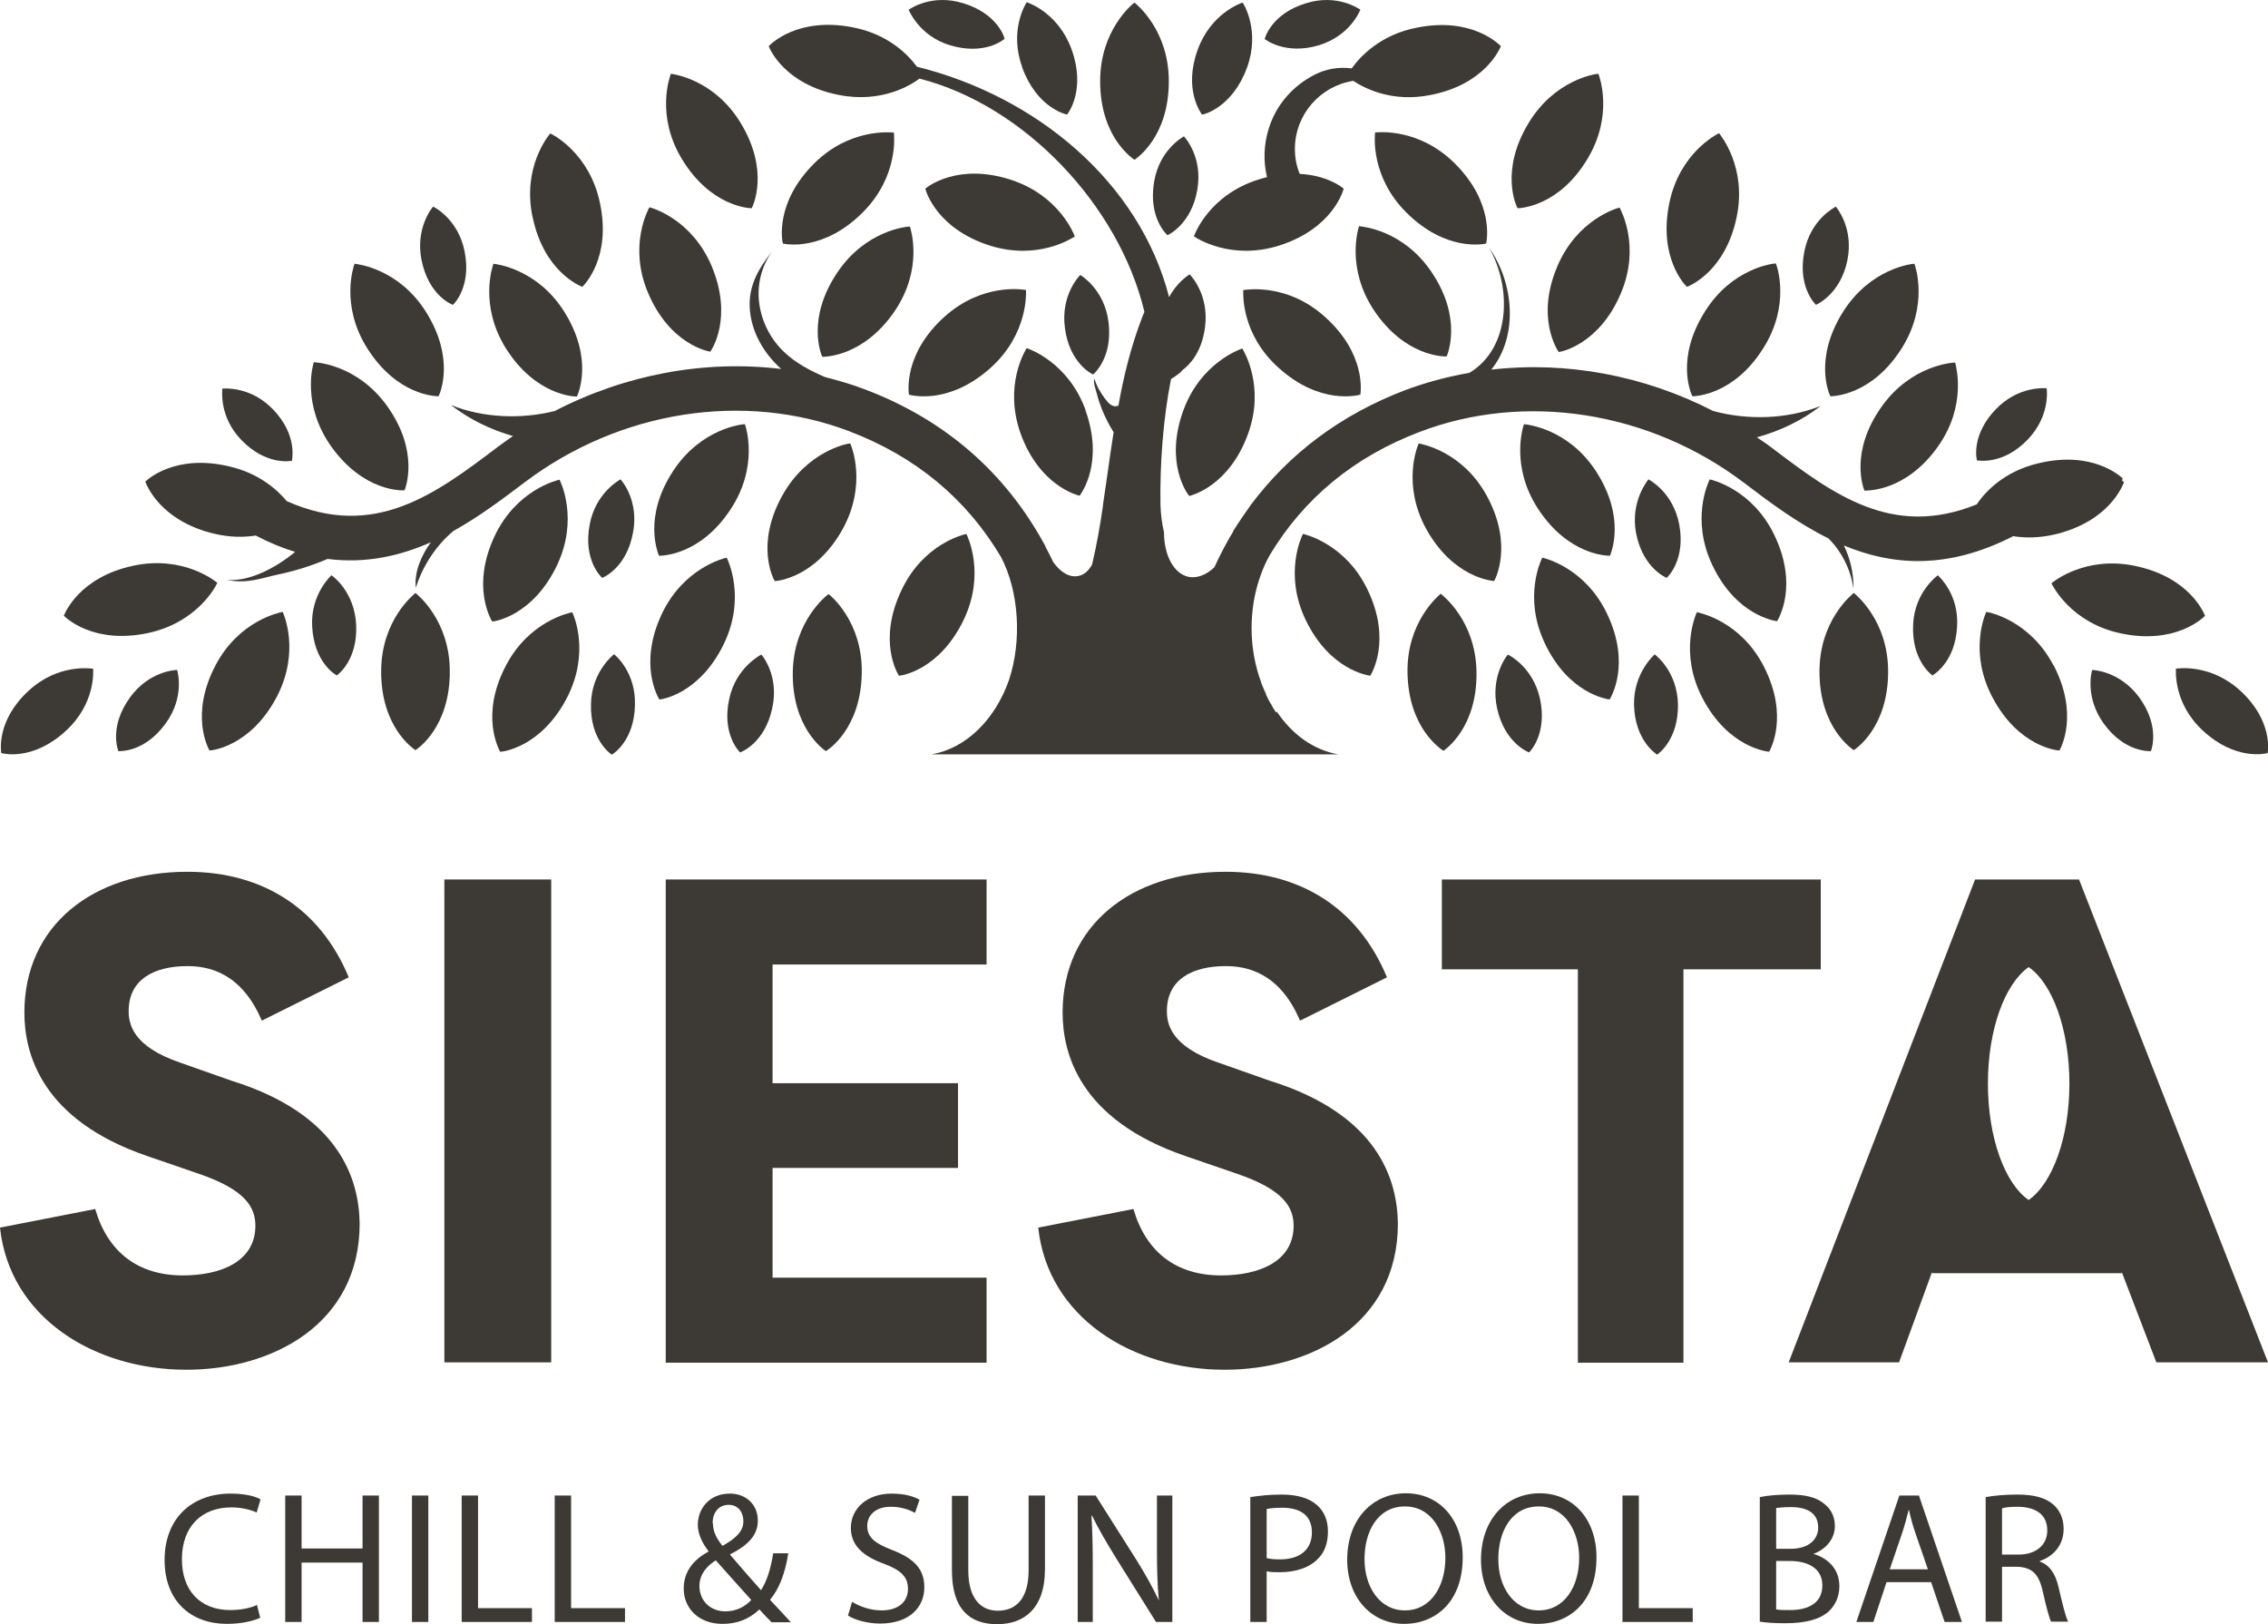 <svg xmlns="http://www.w3.org/2000/svg" id="Capa_4" viewBox="0 0 70.69 50.62"><path d="m2.97,37.69c.39,1.33,1.33,2.06,2.73,2.06,1.18,0,2.26-.43,2.26-1.55,0-.58-.32-1.12-1.74-1.61l-1.63-.56c-3.33-1.14-3.83-3.23-3.83-4.47,0-2.71,2.13-4.39,5.08-4.39,2.32,0,4.13,1.12,5.03,3.29l-2.71,1.35c-.65-1.53-1.7-1.7-2.32-1.7-1.03,0-1.83.41-1.83,1.4,0,.39.11,1.1,1.61,1.61l1.59.56c3.38,1.05,3.98,3.08,4,4.45,0,3.16-2.75,4.56-5.4,4.56-2.88,0-5.51-1.63-5.81-4.43l2.97-.58h0Z" style="fill:#3d3935; stroke-width:0px;"></path><path d="m17.18,42.46h-3.33v-15.05h3.33v15.05Z" style="fill:#3d3935; stroke-width:0px;"></path><path d="m20.75,42.46v-15.05h10v2.65h-6.67v3.7h5.78v2.64h-5.78v3.42h6.67v2.65h-10Z" style="fill:#3d3935; stroke-width:0px;"></path><path d="m35.33,37.69c.39,1.33,1.33,2.06,2.73,2.06,1.18,0,2.26-.43,2.26-1.55,0-.58-.32-1.12-1.74-1.61l-1.63-.56c-3.33-1.14-3.83-3.23-3.83-4.47,0-2.71,2.13-4.39,5.08-4.39,2.32,0,4.13,1.12,5.03,3.29l-2.71,1.35c-.65-1.53-1.7-1.7-2.32-1.7-1.03,0-1.83.41-1.83,1.4,0,.39.11,1.1,1.61,1.61l1.59.56c3.38,1.05,3.98,3.08,4,4.45,0,3.16-2.75,4.56-5.4,4.56-2.88,0-5.51-1.63-5.81-4.43l2.97-.58h0Z" style="fill:#3d3935; stroke-width:0px;"></path><path d="m56.75,27.41v2.8h-4.28v12.26h-3.29v-12.26h-4.24v-2.8s11.81,0,11.81,0Z" style="fill:#3d3935; stroke-width:0px;"></path><path d="m8.11,50.42c-.19.09-.56.19-1.04.19-1.11,0-1.94-.7-1.94-1.99s.84-2.07,2.06-2.07c.49,0,.8.1.93.18l-.12.41c-.19-.09-.47-.16-.79-.16-.92,0-1.54.59-1.54,1.62,0,.96.56,1.58,1.51,1.58.31,0,.63-.06.83-.16l.1.4h0Z" style="fill:#3d3935; stroke-width:0px;"></path><path d="m9.4,46.61v1.65h1.9v-1.65h.51v3.94h-.51v-1.85h-1.9v1.85h-.51v-3.94h.51Z" style="fill:#3d3935; stroke-width:0px;"></path><path d="m13.35,46.61v3.94h-.51v-3.94h.51Z" style="fill:#3d3935; stroke-width:0px;"></path><path d="m14.39,46.61h.51v3.51h1.68v.43h-2.19v-3.94h0Z" style="fill:#3d3935; stroke-width:0px;"></path><path d="m17.29,46.61h.51v3.51h1.68v.43h-2.19v-3.94Z" style="fill:#3d3935; stroke-width:0px;"></path><path d="m24.04,50.55c-.11-.11-.22-.22-.37-.39-.34.32-.72.45-1.15.45-.77,0-1.21-.51-1.21-1.1,0-.54.32-.91.77-1.15v-.02c-.2-.26-.33-.54-.33-.82,0-.48.34-.97,1-.97.49,0,.87.33.87.84,0,.41-.24.74-.86,1.05v.02c.33.39.71.82.96,1.1.18-.28.3-.65.38-1.15h.47c-.1.62-.28,1.11-.57,1.45.21.22.41.44.65.7h-.61Zm-.62-.68c-.23-.26-.67-.74-1.11-1.24-.21.13-.51.39-.51.8,0,.45.33.79.81.79.34,0,.62-.15.81-.36h0Zm-1.2-2.4c0,.28.13.5.3.71.4-.23.65-.44.65-.77,0-.24-.13-.51-.46-.51s-.5.27-.5.57h0Z" style="fill:#3d3935; stroke-width:0px;"></path><path d="m26.57,49.93c.23.14.56.26.91.26.52,0,.82-.27.82-.67,0-.37-.21-.58-.74-.78-.64-.23-1.04-.56-1.04-1.12,0-.61.51-1.07,1.27-1.07.4,0,.7.09.87.19l-.14.41c-.13-.07-.39-.19-.75-.19-.54,0-.74.32-.74.59,0,.37.24.55.78.76.67.26,1,.58,1,1.16,0,.61-.45,1.13-1.38,1.13-.38,0-.79-.11-1-.25l.13-.43h.01Z" style="fill:#3d3935; stroke-width:0px;"></path><path d="m30.18,46.61v2.33c0,.88.39,1.26.92,1.26.58,0,.96-.39.96-1.26v-2.33h.51v2.3c0,1.21-.64,1.71-1.49,1.71s-1.41-.46-1.41-1.68v-2.32h.51Z" style="fill:#3d3935; stroke-width:0px;"></path><path d="m33.59,50.55v-3.94h.56l1.26,1.99c.29.46.52.88.71,1.28h0c-.05-.53-.06-1.01-.06-1.62v-1.65h.48v3.94h-.51l-1.25-2c-.27-.44-.54-.89-.74-1.31h-.02c.03.5.04.98.04,1.63v1.68s-.48,0-.48,0Z" style="fill:#3d3935; stroke-width:0px;"></path><path d="m38.97,46.66c.25-.04.57-.08.98-.08.5,0,.87.12,1.1.33.22.19.34.47.34.82s-.1.64-.3.84c-.27.29-.71.43-1.2.43-.15,0-.29,0-.41-.03v1.58h-.51v-3.89h0Zm.51,1.9c.11.03.25.04.42.04.61,0,.99-.3.99-.84s-.37-.77-.93-.77c-.22,0-.39.02-.48.04v1.53h0Z" style="fill:#3d3935; stroke-width:0px;"></path><path d="m45.59,48.54c0,1.36-.82,2.07-1.83,2.07s-1.77-.81-1.77-2c0-1.25.78-2.07,1.83-2.07s1.77.82,1.77,1.99h0Zm-3.06.06c0,.84.46,1.59,1.26,1.59s1.26-.74,1.26-1.64c0-.78-.41-1.6-1.26-1.6s-1.26.78-1.26,1.64h0Z" style="fill:#3d3935; stroke-width:0px;"></path><path d="m49.76,48.54c0,1.36-.82,2.07-1.83,2.07s-1.77-.81-1.77-2c0-1.25.78-2.07,1.83-2.07s1.77.82,1.77,1.99h0Zm-3.06.06c0,.84.46,1.59,1.26,1.59s1.26-.74,1.26-1.64c0-.78-.41-1.6-1.26-1.6s-1.26.78-1.26,1.64h0Z" style="fill:#3d3935; stroke-width:0px;"></path><path d="m50.57,46.61h.51v3.51h1.68v.43h-2.19v-3.94Z" style="fill:#3d3935; stroke-width:0px;"></path><path d="m54.85,46.66c.22-.05.57-.08.93-.08.51,0,.84.09,1.08.29.2.15.33.39.33.69,0,.38-.25.71-.67.87h0c.37.1.81.41.81,1,0,.34-.13.6-.33.79-.28.25-.72.37-1.36.37-.35,0-.62-.02-.79-.05v-3.87h0Zm.51,1.61h.46c.54,0,.85-.28.85-.66,0-.46-.35-.64-.86-.64-.23,0-.37.02-.45.03v1.27h0Zm0,1.89c.1.02.25.02.43.02.53,0,1.01-.19,1.01-.77,0-.54-.46-.76-1.02-.76h-.42v1.5h0Z" style="fill:#3d3935; stroke-width:0px;"></path><path d="m58.8,49.31l-.41,1.24h-.53l1.34-3.94h.61l1.34,3.94h-.54l-.42-1.24h-1.4.01Zm1.29-.4l-.39-1.13c-.09-.26-.15-.49-.2-.72h-.01c-.06.23-.12.47-.2.71l-.39,1.14s1.19,0,1.19,0Z" style="fill:#3d3935; stroke-width:0px;"></path><path d="m61.89,46.66c.26-.05.62-.08.98-.08.54,0,.89.1,1.14.32.2.18.31.44.31.75,0,.52-.33.86-.74,1v.02c.3.1.49.39.58.79.13.55.22.93.3,1.08h-.53c-.06-.11-.15-.45-.26-.94-.12-.54-.33-.75-.79-.77h-.48v1.71h-.51v-3.89h0Zm.51,1.79h.52c.54,0,.89-.3.89-.75,0-.51-.37-.73-.91-.74-.25,0-.42.02-.5.05,0,0,0,1.44,0,1.44Z" style="fill:#3d3935; stroke-width:0px;"></path><path d="m36.39,7.33s.75-.33.93-1.43c.17-1-.38-1.61-.42-1.65-.05.03-.77.43-.93,1.43-.18,1.09.38,1.62.42,1.65h0Z" style="fill:#3d3935; stroke-width:0px;"></path><path d="m35.36,4.98h0c.07-.05,1.07-.71,1.07-2.45,0-1.59-1-2.39-1.07-2.45h0c-.07.05-1.07.86-1.07,2.45,0,1.74,1,2.4,1.07,2.45h0Z" style="fill:#3d3935; stroke-width:0px;"></path><path d="m12.95,18.48c-.07.06-1.07.86-1.07,2.45,0,1.74,1,2.4,1.07,2.45.07-.05,1.07-.71,1.07-2.45,0-1.59-1-2.39-1.07-2.45Z" style="fill:#3d3935; stroke-width:0px;"></path><path d="m6.78,18.17c-.07-.06-1.07-.87-2.62-.54-1.7.36-2.14,1.49-2.17,1.56.06.06.92.9,2.62.54,1.55-.33,2.13-1.48,2.16-1.56h0Z" style="fill:#3d3935; stroke-width:0px;"></path><path d="m17.36,17.62c.68-1.43.12-2.59.08-2.67-.09.02-1.34.32-2.02,1.75-.74,1.57-.12,2.6-.08,2.67.08,0,1.27-.18,2.02-1.75h0Z" style="fill:#3d3935; stroke-width:0px;"></path><path d="m8.81,19.07c-.09.02-1.35.26-2.09,1.66-.81,1.54-.23,2.59-.19,2.66.08,0,1.28-.13,2.09-1.66.74-1.4.23-2.58.19-2.66h0Z" style="fill:#3d3935; stroke-width:0px;"></path><path d="m17.84,19.08c-.09.02-1.35.27-2.08,1.68-.8,1.54-.21,2.59-.17,2.67.08,0,1.28-.14,2.08-1.68.73-1.41.21-2.58.17-2.66h0Z" style="fill:#3d3935; stroke-width:0px;"></path><path d="m25.83,18.51c-.07.05-1.09.84-1.12,2.43-.03,1.74.96,2.42,1.03,2.47.07-.04,1.09-.69,1.12-2.43.03-1.59-.96-2.41-1.03-2.46h0Z" style="fill:#3d3935; stroke-width:0px;"></path><path d="m22.65,17.38c-.09.02-1.34.32-2.02,1.75-.74,1.57-.12,2.6-.08,2.67.08,0,1.27-.18,2.02-1.75.68-1.43.12-2.59.08-2.67h0Z" style="fill:#3d3935; stroke-width:0px;"></path><path d="m26.27,16.48c.76-1.39.27-2.58.23-2.66-.09,0-1.35.24-2.12,1.63-.84,1.52-.28,2.59-.23,2.66.08,0,1.28-.11,2.12-1.63h0Z" style="fill:#3d3935; stroke-width:0px;"></path><path d="m27.86,4.13c-.09,0-1.37-.15-2.49.97-1.23,1.23-.99,2.41-.97,2.49.08.02,1.26.26,2.49-.97,1.12-1.12.98-2.4.97-2.49Z" style="fill:#3d3935; stroke-width:0px;"></path><path d="m15.77,10.86c.93,1.47,2.13,1.5,2.21,1.5.04-.08.53-1.17-.39-2.64-.84-1.34-2.12-1.49-2.21-1.5-.03.08-.45,1.3.39,2.64h0Z" style="fill:#3d3935; stroke-width:0px;"></path><path d="m10.32,13.91c1.01,1.42,2.21,1.38,2.29,1.37.03-.08.47-1.2-.54-2.62-.92-1.29-2.2-1.37-2.29-1.37-.03.09-.38,1.32.54,2.62h0Z" style="fill:#3d3935; stroke-width:0px;"></path><path d="m11.45,10.86c.93,1.47,2.13,1.49,2.22,1.49.04-.08.53-1.17-.4-2.64-.85-1.34-2.13-1.48-2.22-1.49-.03.08-.45,1.3.4,2.64Z" style="fill:#3d3935; stroke-width:0px;"></path><path d="m33.19,10.21c.14,1.1.83,1.44.88,1.46.04-.03.62-.54.48-1.64-.13-1-.83-1.43-.88-1.46-.04.04-.61.63-.48,1.64h0Z" style="fill:#3d3935; stroke-width:0px;"></path><path d="m28.32.3s.32.82,1.29,1.11c1.06.32,1.66-.16,1.7-.2,0-.05-.23-.79-1.29-1.11-.97-.3-1.65.17-1.69.2h-.01Z" style="fill:#3d3935; stroke-width:0px;"></path><path d="m7.52,13.71c.77.8,1.53.66,1.58.65,0-.05.18-.8-.59-1.6-.7-.73-1.52-.65-1.58-.65,0,.06-.11.87.59,1.6h0Z" style="fill:#3d3935; stroke-width:0px;"></path><path d="m13.14,8.11c.22,1.09.93,1.38.98,1.39.04-.04.58-.58.36-1.67-.2-.99-.93-1.37-.98-1.39-.04.04-.56.68-.36,1.67h0Z" style="fill:#3d3935; stroke-width:0px;"></path><path d="m19.34,14.94s-.78.41-.96,1.41c-.21,1.09.35,1.63.39,1.66.05-.02.76-.32.96-1.41.19-1-.35-1.62-.39-1.66Z" style="fill:#3d3935; stroke-width:0px;"></path><path d="m19.14,20.39s-.7.53-.72,1.55c-.03,1.11.6,1.55.65,1.58.05-.03.7-.44.72-1.55.03-1.01-.6-1.54-.65-1.58Z" style="fill:#3d3935; stroke-width:0px;"></path><path d="m23.73,20.4s-.79.39-1,1.38c-.24,1.08.3,1.64.34,1.67.05-.02.77-.3,1-1.38.22-.99-.3-1.63-.34-1.67h0Z" style="fill:#3d3935; stroke-width:0px;"></path><path d="m10.33,17.93s-.66.59-.6,1.6c.06,1.11.72,1.5.77,1.52.04-.03.66-.49.6-1.6-.06-1.01-.72-1.49-.77-1.52h0Z" style="fill:#3d3935; stroke-width:0px;"></path><path d="m5.52,20.88c-.06,0-.88.04-1.47.86-.65.9-.38,1.62-.36,1.67.05,0,.82.04,1.47-.86.6-.82.38-1.61.36-1.67Z" style="fill:#3d3935; stroke-width:0px;"></path><path d="m2.9,20.84c-.07,0-1.08-.17-2.01.69-1.01.93-.86,1.88-.85,1.94.06.02.99.25,2.01-.69.93-.85.86-1.87.85-1.94h0Z" style="fill:#3d3935; stroke-width:0px;"></path><path d="m16.6,6.76c.35,1.7,1.47,2.15,1.55,2.18.06-.06.91-.91.55-2.61-.32-1.55-1.47-2.14-1.55-2.17-.06.07-.88,1.06-.55,2.61h0Z" style="fill:#3d3935; stroke-width:0px;"></path><path d="m21.25,4.95c.9,1.49,2.1,1.54,2.18,1.54.04-.08.56-1.16-.34-2.65-.82-1.36-2.09-1.53-2.18-1.54-.03.08-.48,1.29.34,2.65Z" style="fill:#3d3935; stroke-width:0px;"></path><path d="m20.2,9.13c.68,1.6,1.86,1.82,1.94,1.83.05-.07.71-1.07.04-2.67-.62-1.46-1.85-1.81-1.94-1.83-.04.08-.66,1.21-.04,2.67Z" style="fill:#3d3935; stroke-width:0px;"></path><path d="m23.22,13.22c-.09,0-1.37.13-2.24,1.46-.95,1.45-.47,2.56-.44,2.64.08,0,1.29,0,2.24-1.46.87-1.33.47-2.55.44-2.63h0Z" style="fill:#3d3935; stroke-width:0px;"></path><path d="m30.04,19.31c.68-1.43.12-2.59.08-2.67-.09.02-1.34.31-2.02,1.75-.75,1.57-.13,2.6-.08,2.67.08,0,1.27-.18,2.02-1.75h0Z" style="fill:#3d3935; stroke-width:0px;"></path><path d="m28.36,7.06c-.09,0-1.37.11-2.26,1.43-.97,1.44-.51,2.55-.47,2.63.08,0,1.29,0,2.26-1.43.89-1.32.5-2.54.47-2.63h0Z" style="fill:#3d3935; stroke-width:0px;"></path><path d="m28.33,12.3c.08.02,1.24.33,2.54-.83,1.18-1.06,1.11-2.34,1.11-2.43-.09-.02-1.36-.23-2.54.83-1.29,1.16-1.12,2.35-1.11,2.43h0Z" style="fill:#3d3935; stroke-width:0px;"></path><path d="m28.84,5.88c.02.08.35,1.24,2,1.77,1.51.48,2.58-.23,2.66-.28-.03-.08-.49-1.28-2-1.77-1.65-.53-2.59.22-2.66.28Z" style="fill:#3d3935; stroke-width:0px;"></path><path d="m33.84,12.79c-.54-1.49-1.75-1.91-1.84-1.94-.05.08-.72,1.17-.19,2.66.59,1.63,1.76,1.92,1.84,1.94.05-.07.77-1.03.18-2.67h0Z" style="fill:#3d3935; stroke-width:0px;"></path><path d="m31.86,2.1c.45,1.24,1.33,1.46,1.4,1.47.04-.05.59-.78.14-2.03-.41-1.13-1.33-1.45-1.4-1.47-.04.06-.55.89-.14,2.02h0Z" style="fill:#3d3935; stroke-width:0px;"></path><path d="m57.78,18.48c-.07.06-1.07.86-1.07,2.45,0,1.74,1,2.4,1.07,2.45.07-.05,1.07-.71,1.07-2.45,0-1.59-1-2.39-1.07-2.45Z" style="fill:#3d3935; stroke-width:0px;"></path><path d="m68.73,19.2c-.03-.08-.47-1.2-2.17-1.56-1.55-.33-2.55.48-2.62.54.04.08.61,1.23,2.16,1.56,1.7.36,2.56-.48,2.62-.54h0Z" style="fill:#3d3935; stroke-width:0px;"></path><path d="m55.31,16.69c-.68-1.43-1.93-1.73-2.02-1.75-.04.08-.6,1.24.08,2.67.74,1.57,1.94,1.74,2.02,1.75.04-.07.67-1.1-.08-2.67h0Z" style="fill:#3d3935; stroke-width:0px;"></path><path d="m64,20.73c-.74-1.4-2-1.65-2.09-1.66-.04.08-.55,1.26.19,2.66.81,1.54,2.01,1.66,2.09,1.66.04-.07.62-1.13-.19-2.67h0Z" style="fill:#3d3935; stroke-width:0px;"></path><path d="m54.97,20.76c-.73-1.41-1.99-1.66-2.08-1.68-.04.08-.56,1.26.17,2.67.8,1.54,2,1.67,2.08,1.68.04-.07.63-1.12-.17-2.67Z" style="fill:#3d3935; stroke-width:0px;"></path><path d="m44.9,18.51c-.07.06-1.06.88-1.03,2.46.03,1.74,1.05,2.38,1.12,2.43.07-.05,1.06-.73,1.03-2.47-.03-1.59-1.05-2.37-1.12-2.43h0Z" style="fill:#3d3935; stroke-width:0px;"></path><path d="m50.09,19.13c-.68-1.43-1.93-1.73-2.02-1.75-.04.08-.6,1.24.08,2.67.74,1.57,1.94,1.74,2.02,1.75.04-.07.67-1.1-.08-2.67h0Z" style="fill:#3d3935; stroke-width:0px;"></path><path d="m46.34,15.45c-.76-1.39-2.03-1.61-2.12-1.63-.04.08-.53,1.27.23,2.66.84,1.52,2.04,1.62,2.12,1.63.04-.07.6-1.14-.23-2.66Z" style="fill:#3d3935; stroke-width:0px;"></path><path d="m45.35,5.1c-1.12-1.12-2.4-.98-2.49-.97-.01.09-.15,1.37.97,2.49,1.23,1.23,2.41.99,2.49.97.02-.08.26-1.26-.97-2.49h0Z" style="fill:#3d3935; stroke-width:0px;"></path><path d="m53.14,9.71c-.93,1.47-.43,2.57-.39,2.64.08,0,1.29-.03,2.21-1.5.85-1.34.43-2.56.39-2.64-.09,0-1.37.15-2.21,1.5h0Z" style="fill:#3d3935; stroke-width:0px;"></path><path d="m58.65,12.67c-1.01,1.42-.57,2.54-.54,2.62.08,0,1.29.04,2.29-1.37.92-1.29.56-2.53.54-2.62-.09,0-1.37.08-2.29,1.37Z" style="fill:#3d3935; stroke-width:0px;"></path><path d="m57.05,12.35c.08,0,1.29-.02,2.22-1.49.85-1.34.43-2.56.4-2.64-.09,0-1.37.15-2.22,1.49-.93,1.47-.44,2.57-.4,2.64Z" style="fill:#3d3935; stroke-width:0px;"></path><path d="m39.41,1.21s.63.52,1.7.2c.97-.3,1.27-1.06,1.29-1.11-.05-.03-.73-.5-1.69-.2-1.06.32-1.28,1.06-1.29,1.11h0Z" style="fill:#3d3935; stroke-width:0px;"></path><path d="m61.62,14.35c.05,0,.81.15,1.58-.65.7-.73.6-1.54.59-1.6-.06,0-.87-.08-1.58.65-.77.8-.61,1.55-.59,1.6h0Z" style="fill:#3d3935; stroke-width:0px;"></path><path d="m56.6,9.5s.76-.31.98-1.39c.2-.99-.32-1.62-.36-1.67-.05.03-.78.4-.98,1.39-.22,1.09.32,1.63.36,1.67Z" style="fill:#3d3935; stroke-width:0px;"></path><path d="m51.38,14.94s-.57.67-.39,1.66c.21,1.09.91,1.39.96,1.41.04-.04.59-.57.39-1.66-.19-1-.91-1.38-.96-1.41Z" style="fill:#3d3935; stroke-width:0px;"></path><path d="m51.58,20.39s-.67.57-.65,1.58c.03,1.11.68,1.52.72,1.55.04-.03.67-.47.65-1.58-.03-1.01-.68-1.51-.72-1.54h0Z" style="fill:#3d3935; stroke-width:0px;"></path><path d="m48,21.78c-.22-.99-.95-1.35-1-1.38-.04.04-.55.68-.34,1.67.24,1.08.95,1.36,1,1.38.04-.04.57-.59.34-1.67h0Z" style="fill:#3d3935; stroke-width:0px;"></path><path d="m60.4,17.93s-.72.51-.77,1.52c-.06,1.11.56,1.57.6,1.6.05-.03.71-.42.77-1.52.06-1.01-.56-1.56-.6-1.6Z" style="fill:#3d3935; stroke-width:0px;"></path><path d="m66.68,21.74c-.6-.82-1.42-.86-1.47-.86-.02.06-.23.85.36,1.67.65.9,1.42.86,1.47.86.02-.05.29-.77-.36-1.67Z" style="fill:#3d3935; stroke-width:0px;"></path><path d="m69.83,21.53c-.93-.85-1.94-.7-2.01-.69,0,.07-.08,1.09.85,1.94,1.01.93,1.94.71,2.01.69.01-.07.16-1.01-.85-1.94h0Z" style="fill:#3d3935; stroke-width:0px;"></path><path d="m52.58,8.94c.08-.03,1.2-.48,1.55-2.18.32-1.55-.5-2.54-.55-2.61-.08.04-1.23.62-1.55,2.18-.35,1.7.49,2.56.55,2.61h0Z" style="fill:#3d3935; stroke-width:0px;"></path><path d="m47.3,6.49c.08,0,1.29-.05,2.18-1.54.82-1.36.37-2.57.34-2.65-.09,0-1.36.18-2.18,1.54-.9,1.49-.38,2.58-.34,2.65Z" style="fill:#3d3935; stroke-width:0px;"></path><path d="m48.54,8.3c-.68,1.6,0,2.6.04,2.67.08,0,1.27-.24,1.94-1.83.62-1.46,0-2.59-.04-2.67-.09.02-1.32.37-1.94,1.83Z" style="fill:#3d3935; stroke-width:0px;"></path><path d="m49.74,14.68c-.87-1.33-2.15-1.45-2.24-1.46-.03.08-.43,1.31.44,2.64.95,1.45,2.15,1.46,2.24,1.46.03-.08.51-1.18-.44-2.64h0Z" style="fill:#3d3935; stroke-width:0px;"></path><path d="m42.63,18.39c-.68-1.43-1.93-1.73-2.02-1.75-.04.08-.6,1.24.08,2.67.75,1.57,1.94,1.74,2.02,1.75.04-.07.67-1.1-.08-2.67h0Z" style="fill:#3d3935; stroke-width:0px;"></path><path d="m44.62,8.48c-.89-1.32-2.17-1.42-2.26-1.43-.03.08-.41,1.31.47,2.63.97,1.44,2.17,1.43,2.26,1.43.03-.08.5-1.19-.47-2.63h0Z" style="fill:#3d3935; stroke-width:0px;"></path><path d="m41.29,9.87c-1.18-1.06-2.45-.84-2.54-.83,0,.09-.08,1.37,1.11,2.43,1.29,1.16,2.46.85,2.54.83.01-.08.19-1.27-1.11-2.43h0Z" style="fill:#3d3935; stroke-width:0px;"></path><path d="m37.22,7.37c.07.05,1.15.76,2.66.28,1.65-.53,1.98-1.69,2-1.77-.04-.04-.52-.42-1.37-.46-.1-.24-.15-.5-.15-.78,0-1.07.79-1.96,1.82-2.12.36.24,1.22.68,2.41.44,1.7-.33,2.16-1.45,2.19-1.52-.06-.06-.9-.92-2.61-.58-1.15.22-1.77.9-2.04,1.27-.42-.05-.8.02-1.14.19-.69.35-1.21.94-1.44,1.67-.16.5-.18,1.03-.06,1.53-.09.02-.18.05-.28.08-1.51.48-1.97,1.68-2,1.77h0Z" style="fill:#3d3935; stroke-width:0px;"></path><path d="m37.06,15.46c.08-.02,1.25-.31,1.84-1.94.54-1.49-.14-2.59-.18-2.66-.08.03-1.3.45-1.84,1.94-.59,1.63.13,2.6.19,2.66h0Z" style="fill:#3d3935; stroke-width:0px;"></path><path d="m37.47,3.57c.06,0,.95-.23,1.4-1.47.41-1.13-.1-1.97-.14-2.02-.06.02-.99.34-1.4,1.47-.45,1.24.1,1.97.14,2.03h0Z" style="fill:#3d3935; stroke-width:0px;"></path><path d="m39.77,22.2c-.05-.07-.1-.15-.14-.23,0-.02-.02-.03-.03-.05-.05-.09-.1-.18-.14-.27v-.02c-.04-.08-.07-.16-.11-.25-.01-.03-.03-.07-.04-.11-.19-.51-.3-1.09-.3-1.69,0-.85.21-1.63.56-2.27,1.07-1.78,2.63-3.07,4.68-3.85,3.28-1.25,7.15-.65,10.1,1.58.8.61,1.67,1.26,2.64,1.74.41.41.7.97.78,1.58.01-.46-.09-.93-.3-1.36,1.49.62,3.21.77,5.28-.29.37.06.82.06,1.32-.06,1.69-.41,2.1-1.54,2.13-1.62,0,0-.03-.03-.06-.06.01-.03.02-.05.02-.06-.06-.06-.94-.88-2.63-.47-1.06.25-1.65.88-1.92,1.28-2.64,1.07-4.48-.32-6.42-1.79-.14-.11-.29-.2-.43-.3.72-.2,1.4-.52,1.99-.98-1.05.42-2.28.45-3.35.16-2.16-1.11-4.58-1.56-6.92-1.29.85-1.04.71-2.71-.07-3.8.72,1.24.67,3.13-.61,3.9-.69.12-1.37.3-2.03.55-1.98.76-3.58,1.96-4.78,3.56h0c-.18.26-.36.51-.52.77-.01,0-.02.03-.03.04v.02c-.22.36-.41.73-.59,1.12-.24.23-.53.35-.8.3-.47-.1-.77-.68-.77-1.39-.06-.25-.1-.54-.11-.86h0c-.02-1.24.08-2.68.33-3.92.09-.05.17-.11.25-.17.04-.03.07-.06.1-.1.23-.17.61-.56.71-1.35.13-1-.44-1.6-.48-1.64-.03.02-.39.24-.64.71-.93-3.6-4.15-6.26-7.86-7.18-.28-.38-.9-1.02-2.01-1.23-1.7-.33-2.55.52-2.61.59.03.08.49,1.19,2.19,1.52,1.32.26,2.23-.3,2.51-.51,3.26.83,6.22,3.95,7.01,7.27-.04.08-.07.17-.1.25-.33.87-.55,1.77-.71,2.67-.06.03-.13.03-.19,0-.1-.04-.17-.14-.24-.23-.14-.19-.25-.38-.32-.61-.05.11.05.36.08.48.04.17.1.33.16.49.1.24.22.48.36.7-.07.43-.13.87-.19,1.29-.05.32-.09.64-.14.96h0v.03c-.09.63-.2,1.24-.34,1.84-.1.19-.25.33-.43.36-.28.06-.56-.12-.78-.43-.08-.16-.16-.33-.25-.49,0-.02,0-.03-.02-.05h0c-1.23-2.26-3.11-3.9-5.59-4.84-.41-.16-.84-.28-1.26-.39-.46-.2-.9-.43-1.26-.77-.46-.43-.75-1.03-.8-1.66-.04-.54.12-1.11.46-1.54-.51.63-.86,1.24-.71,2.09.11.63.47,1.2.95,1.63-2.38-.29-4.86.17-7.06,1.31-1.04.26-2.23.22-3.24-.19.58.45,1.24.77,1.94.97-.15.1-.3.21-.45.32-1.98,1.5-3.87,2.92-6.6,1.71-.32-.38-.88-.87-1.78-1.08-1.69-.41-2.57.41-2.63.47.03.08.44,1.21,2.13,1.62.5.12.94.12,1.31.06.42.22.83.39,1.23.51-.58.48-1.42.94-2.13.87.64.14,1.09-.06,1.62-.17.52-.11,1.03-.27,1.52-.48,1.19.15,2.25-.09,3.22-.52-.31.43-.52.93-.47,1.42.21-.67.62-1.31,1.17-1.77.81-.45,1.55-1.01,2.24-1.53,2.95-2.22,6.81-2.83,10.1-1.58,2.07.79,3.65,2.1,4.73,3.92.57,1.09.65,2.62.25,3.83h0c-.43,1.23-1.33,2.13-2.41,2.32h12.67c-.76-.13-1.44-.62-1.92-1.34h0v.03Z" style="fill:#3d3935; stroke-width:0px;"></path><path d="m64.81,27.41h-3.25l-5.81,15.05h3.44l1.03-2.82v.04h5.91v-.04l1.08,2.82h3.48l-5.89-15.05h0Zm-1.58,9.99c-.74-.51-1.27-1.94-1.27-3.63s.53-3.11,1.27-3.63c.74.51,1.27,1.94,1.27,3.63s-.53,3.11-1.27,3.63Z" style="fill:#3d3935; stroke-width:0px;"></path></svg>